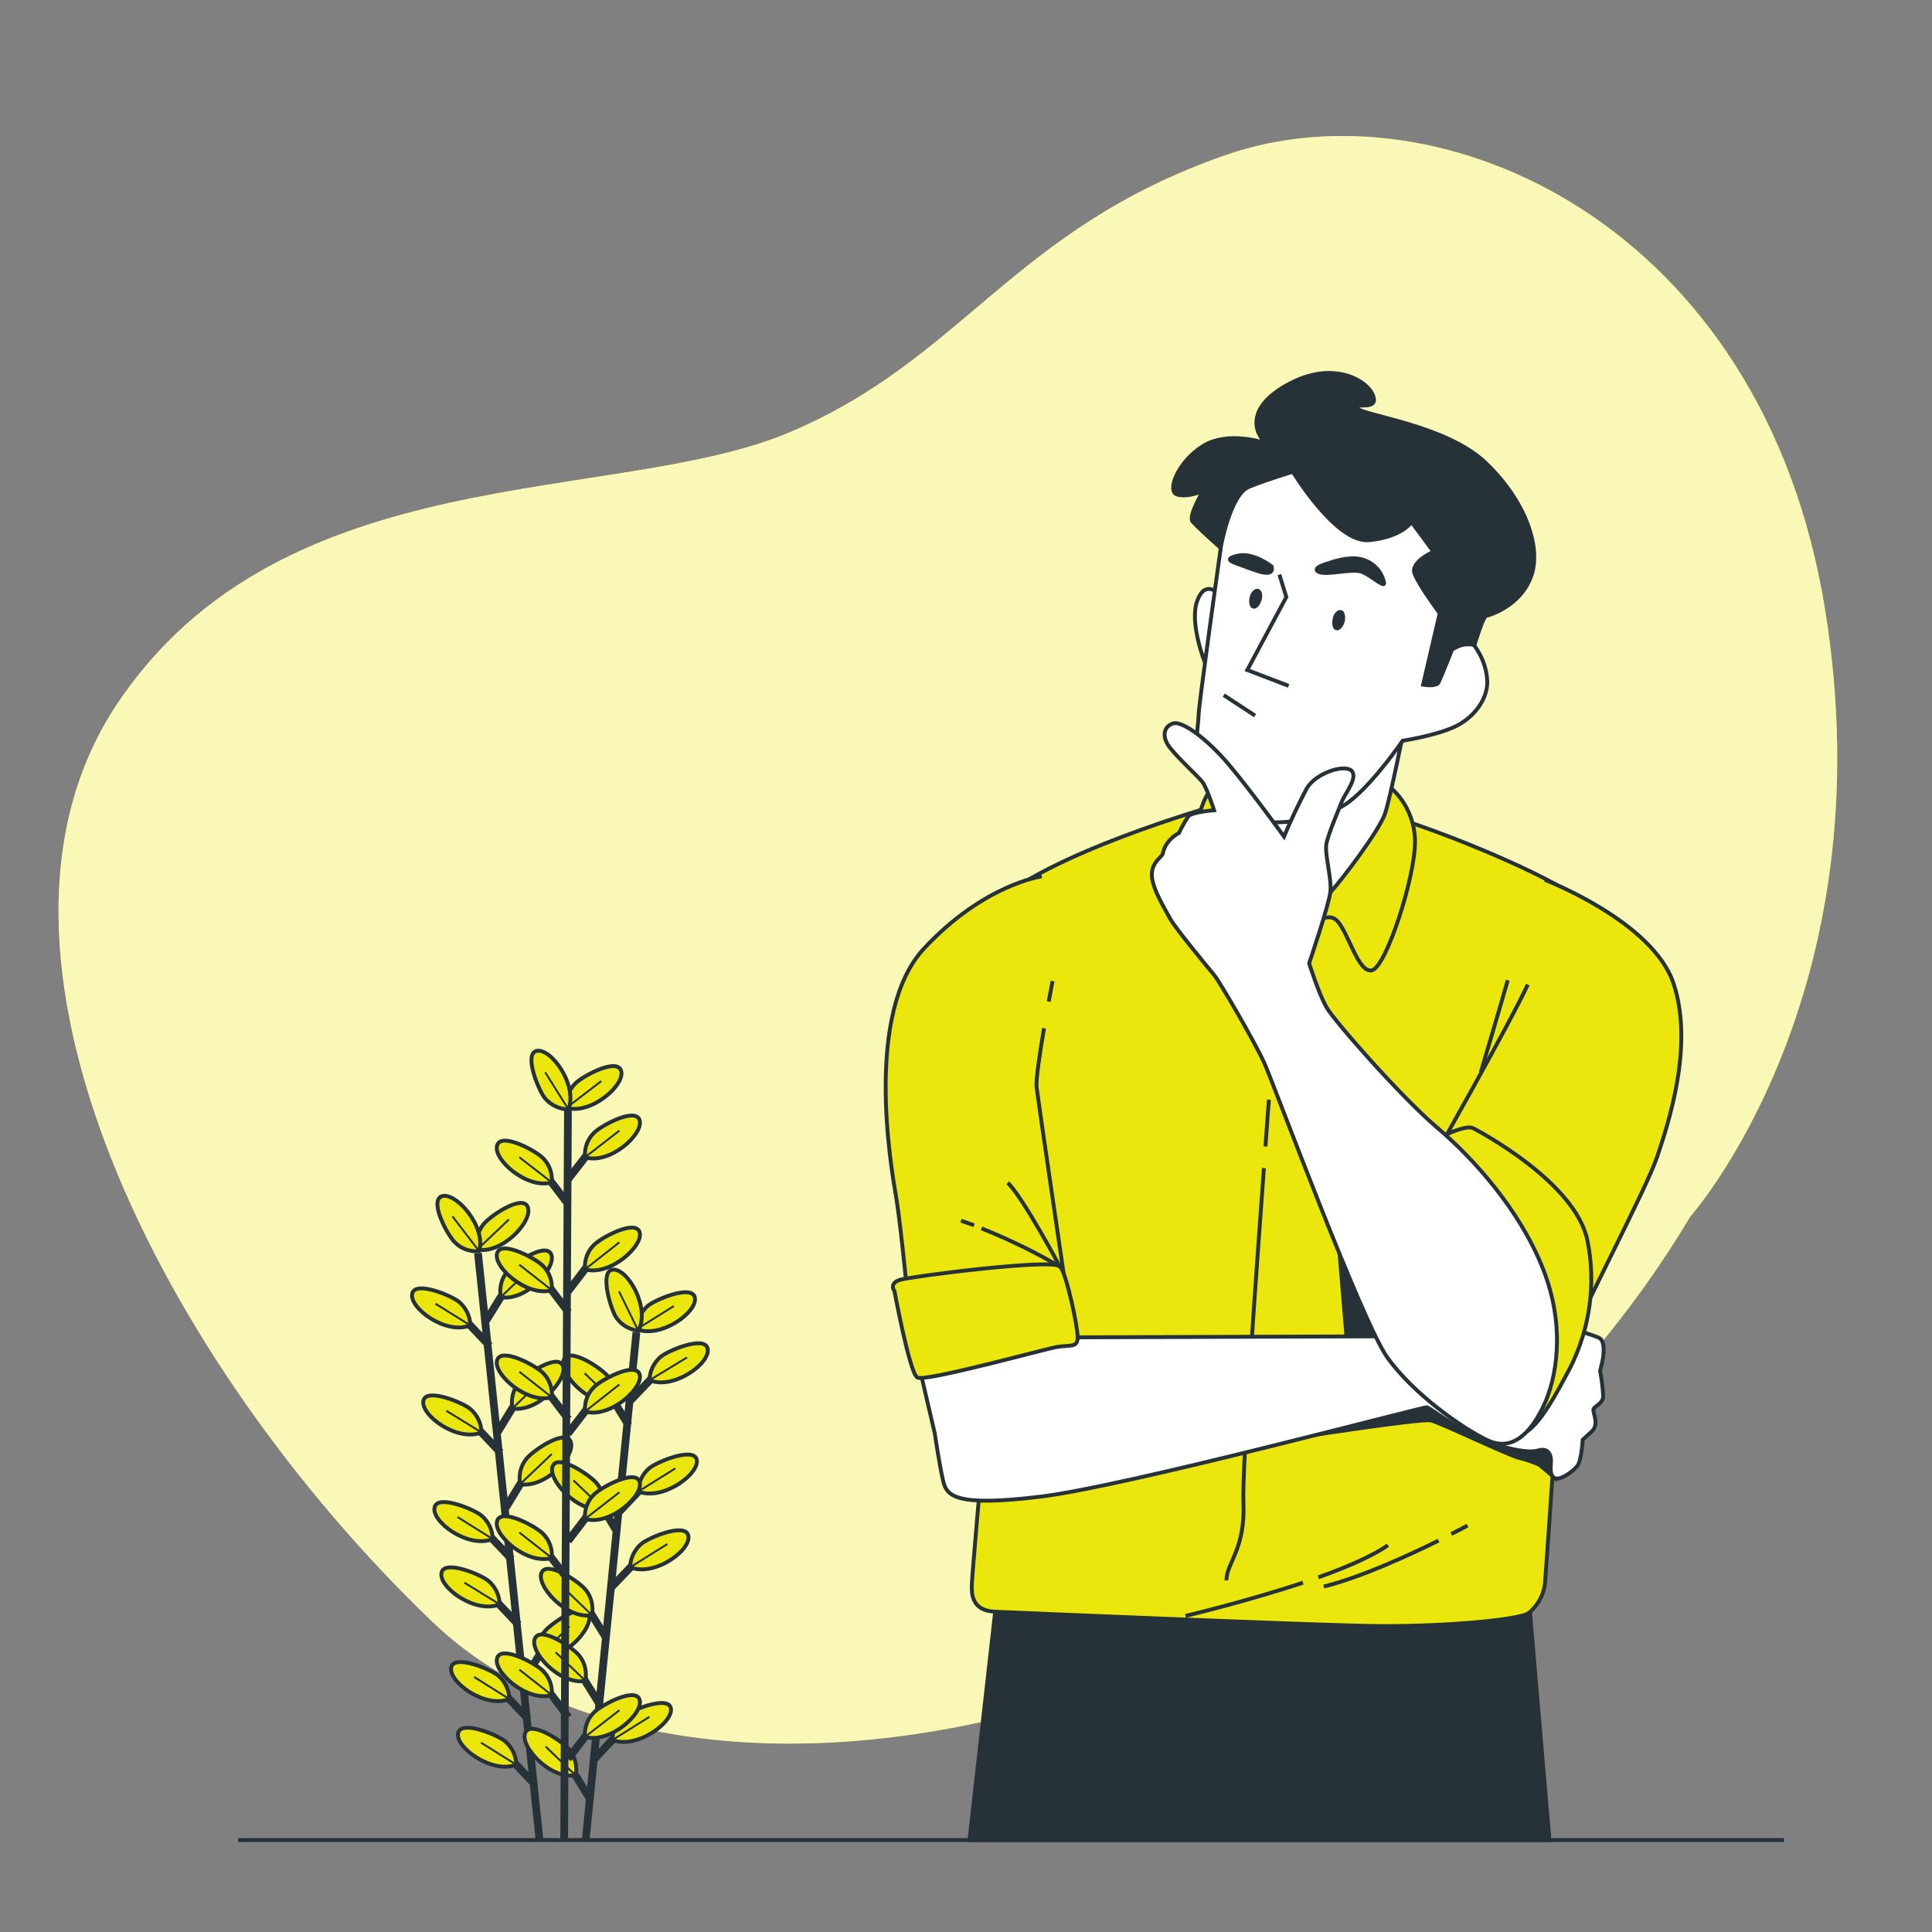 <svg xmlns="http://www.w3.org/2000/svg" xmlns:xlink="http://www.w3.org/1999/xlink" id="Capa_1" x="0px" y="0px" viewBox="0 0 500 500" style="enable-background:new 0 0 500 500;" xml:space="preserve"><rect x="0" y="0" width="500" height="500" fill="#808080" stroke="none"/><style type="text/css">	.st0{fill:#EBE60C;}	.st1{opacity:0.7;fill:#FFFFFF;enable-background:new    ;}	.st2{fill:none;stroke:#263238;stroke-miterlimit:10;}	.st3{fill:none;stroke:#263238;stroke-width:2;stroke-miterlimit:10;}	.st4{fill:#EBE60C;stroke:#263238;stroke-miterlimit:10;}	.st5{fill:none;stroke:#263238;stroke-width:0.5;stroke-miterlimit:10;}	.st6{fill:#263238;stroke:#263238;stroke-miterlimit:10;}	.st7{fill:#FFFFFF;stroke:#263238;stroke-miterlimit:10;}	.st8{fill:#263238;}</style><g id="freepik--background-simple--inject-2">	<path class="st0" d="M437.4,314.9c0,0,51.1-57.4,34.9-157.3s-99.7-136.7-155-117.5s-67.8,52.7-113,71.8s-131.1,6-174,70.3  s11.9,170.8,81.7,237.6S359.8,444.8,437.4,314.9z"></path>	<path class="st1" d="M437.4,314.9c0,0,51.1-57.4,34.9-157.3s-99.7-136.7-155-117.5s-67.8,52.7-113,71.8s-131.1,6-174,70.3  s11.9,170.8,81.7,237.6S359.8,444.8,437.4,314.9z"></path></g><g id="freepik--Line--inject-2">	<line class="st2" x1="61.6" y1="476.2" x2="461.7" y2="476.2"></line></g><g id="freepik--Plant--inject-2">	<line class="st3" x1="123.7" y1="324.3" x2="139.6" y2="476"></line>	<line class="st3" x1="136.7" y1="444.9" x2="129.7" y2="437.5"></line>	<path class="st4" d="M131.8,439.7c0-2.3-1.1-4.5-2.8-6c-1.8-1.6-11.3-5.6-12.2-2.3C115.8,435.1,125.5,442.3,131.8,439.7z"></path>	<line class="st5" x1="131.8" y1="439.7" x2="122.7" y2="434"></line>	<line class="st3" x1="138.5" y1="461.9" x2="131.4" y2="454.4"></line>	<path class="st4" d="M133.6,456.7c0-2.3-1.1-4.5-2.8-6c-1.8-1.6-11.3-5.6-12.2-2.3C117.5,452,127.3,459.2,133.6,456.7z"></path>	<line class="st5" x1="133.6" y1="456.7" x2="124.5" y2="451"></line>	<line class="st3" x1="132.4" y1="403.5" x2="125.3" y2="396"></line>	<path class="st4" d="M127.5,398.3c0-2.3-1.1-4.5-2.8-6c-1.8-1.6-11.3-5.6-12.2-2.3C111.4,393.7,121.2,400.9,127.5,398.3z"></path>	<line class="st5" x1="127.5" y1="398.3" x2="118.4" y2="392.6"></line>	<line class="st3" x1="134.2" y1="420.5" x2="127.1" y2="413"></line>	<path class="st4" d="M129.3,415.2c0-2.3-1.1-4.5-2.8-6c-1.8-1.6-11.3-5.6-12.2-2.3C113.2,410.6,123,417.8,129.3,415.2z"></path>	<line class="st5" x1="129.3" y1="415.2" x2="120.2" y2="409.6"></line>	<line class="st3" x1="129.5" y1="375.9" x2="122.5" y2="368.5"></line>	<path class="st4" d="M124.6,370.7c0-2.3-1.1-4.5-2.8-6c-1.8-1.6-11.3-5.6-12.2-2.3C108.6,366.1,118.3,373.3,124.6,370.7z"></path>	<line class="st5" x1="124.6" y1="370.7" x2="115.5" y2="365.1"></line>	<line class="st3" x1="126.7" y1="348.3" x2="119.6" y2="340.8"></line>	<path class="st4" d="M121.7,343c0-2.3-1.1-4.5-2.8-6c-1.8-1.6-11.3-5.6-12.2-2.3C105.7,338.4,115.4,345.6,121.7,343z"></path>	<line class="st5" x1="121.7" y1="343" x2="112.7" y2="337.4"></line>	<line class="st3" x1="135.6" y1="434.9" x2="140.9" y2="426.1"></line>	<path class="st4" d="M139.3,428.8c-0.4-2.3,0.1-4.6,1.5-6.4c1.4-2,9.9-7.9,11.5-4.8C154,420.9,146,430,139.3,428.8z"></path>	<line class="st5" x1="139.3" y1="428.8" x2="147.4" y2="420.9"></line>	<line class="st3" x1="130.9" y1="390.2" x2="136.2" y2="381.5"></line>	<path class="st4" d="M134.6,384.1c-0.4-2.3,0.1-4.6,1.5-6.4c1.4-2,9.9-7.9,11.5-4.8C149.4,376.3,141.3,385.3,134.6,384.1z"></path>	<line class="st5" x1="134.6" y1="384.1" x2="142.8" y2="376.3"></line>	<line class="st3" x1="128.8" y1="370.6" x2="134.2" y2="361.8"></line>	<path class="st4" d="M132.6,364.5c-0.4-2.3,0.1-4.6,1.5-6.4c1.4-2,9.9-7.9,11.5-4.8C147.3,356.6,139.2,365.7,132.6,364.5z"></path>	<line class="st5" x1="132.6" y1="364.5" x2="140.7" y2="356.7"></line>	<line class="st3" x1="125.8" y1="341.8" x2="131.2" y2="333.1"></line>	<path class="st4" d="M129.6,335.7c-0.4-2.3,0.1-4.6,1.5-6.4c1.4-2,9.9-7.9,11.5-4.8C144.3,327.9,136.2,336.9,129.6,335.7z"></path>	<line class="st5" x1="129.6" y1="335.7" x2="137.7" y2="327.9"></line>	<path class="st4" d="M123.5,323.4c-0.4-2.3,0.1-4.6,1.5-6.4c1.4-2,9.9-7.9,11.5-4.8C138.3,315.6,130.2,324.6,123.5,323.4z"></path>	<line class="st5" x1="123.5" y1="323.4" x2="131.7" y2="315.6"></line>	<path class="st4" d="M124,323.8c-2.3,0.2-4.6-0.6-6.2-2.2c-1.8-1.6-6.8-10.7-3.5-12C117.8,308.3,125.9,317.3,124,323.8z"></path>	<line class="st5" x1="124" y1="323.8" x2="117.1" y2="314.8"></line>	<line class="st3" x1="164.7" y1="344.8" x2="151.6" y2="476"></line>	<line class="st3" x1="152.7" y1="465.6" x2="147.3" y2="456.8"></line>	<path class="st4" d="M149,459.4c0.4-2.3-0.1-4.6-1.5-6.4c-1.4-2-9.9-7.8-11.5-4.7C134.2,451.6,142.3,460.7,149,459.4z"></path>	<line class="st5" x1="148.9" y1="459.4" x2="141.2" y2="452"></line>	<line class="st3" x1="157" y1="424.1" x2="151.6" y2="415.4"></line>	<path class="st4" d="M153.2,418c0.4-2.3-0.1-4.6-1.5-6.4c-1.4-2-9.9-7.8-11.5-4.7C138.5,410.2,146.6,419.2,153.2,418z"></path>	<line class="st5" x1="153.2" y1="418" x2="145.5" y2="410.6"></line>	<line class="st3" x1="155.2" y1="441.1" x2="149.8" y2="432.4"></line>	<path class="st4" d="M151.5,435c0.4-2.3-0.1-4.6-1.5-6.4c-1.4-2-9.9-7.8-11.5-4.7C136.7,427.2,144.8,436.2,151.5,435z"></path>	<line class="st5" x1="151.5" y1="435" x2="143.8" y2="427.6"></line>	<line class="st3" x1="159.8" y1="396.6" x2="154.5" y2="387.8"></line>	<path class="st4" d="M156.1,390.5c0.4-2.3-0.1-4.6-1.5-6.4c-1.4-2-10-7.9-11.5-4.8C141.4,382.6,149.4,391.7,156.1,390.5z"></path>	<line class="st5" x1="156.1" y1="390.5" x2="148.4" y2="383.1"></line>	<line class="st3" x1="162.7" y1="368.9" x2="157.3" y2="360.1"></line>	<path class="st4" d="M159,362.8c0.4-2.3-0.1-4.6-1.5-6.4c-1.4-2-9.9-7.8-11.5-4.7C144.2,355,152.3,364,159,362.8z"></path>	<line class="st5" x1="159" y1="362.8" x2="151.3" y2="355.4"></line>	<line class="st3" x1="153.6" y1="455.5" x2="160.6" y2="448"></line>	<path class="st4" d="M158.5,450.3c0-2.3,1-4.5,2.8-6c1.8-1.6,11.4-5.6,12.3-2.3C174.5,445.6,164.8,452.8,158.5,450.3z"></path>	<line class="st5" x1="158.5" y1="450.3" x2="168.1" y2="444.3"></line>	<line class="st3" x1="158.2" y1="410.8" x2="165.3" y2="403.4"></line>	<path class="st4" d="M163.1,405.6c0-2.3,1.1-4.5,2.8-6c1.8-1.6,11.3-5.6,12.2-2.3C179.2,401,169.4,408.2,163.1,405.6z"></path>	<line class="st5" x1="163.1" y1="405.6" x2="172.7" y2="399.6"></line>	<line class="st3" x1="160.3" y1="391.2" x2="167.3" y2="383.8"></line>	<path class="st4" d="M165.2,386c0-2.3,1-4.5,2.8-6c1.8-1.6,11.4-5.6,12.3-2.3C181.2,381.4,171.5,388.5,165.2,386z"></path>	<line class="st5" x1="165.2" y1="386" x2="174.8" y2="380"></line>	<line class="st3" x1="163.2" y1="362.4" x2="170.3" y2="355"></line>	<path class="st4" d="M168.1,357.2c0-2.3,1.1-4.5,2.8-6c1.8-1.6,11.3-5.6,12.2-2.3C184.2,352.6,174.4,359.8,168.1,357.2z"></path>	<line class="st5" x1="168.1" y1="357.2" x2="177.8" y2="351.3"></line>	<path class="st4" d="M164.8,344c0-2.3,1.1-4.5,2.8-6c1.8-1.6,11.3-5.6,12.2-2.3C180.8,339.4,171.1,346.5,164.8,344z"></path>	<line class="st5" x1="164.8" y1="344" x2="174.4" y2="338"></line>	<path class="st4" d="M165.2,344.4c-2.3-0.3-4.4-1.5-5.7-3.4c-1.4-2-4.4-11.9-1-12.4C162.3,328,168.4,338.4,165.2,344.4z"></path>	<line class="st5" x1="165.2" y1="344.4" x2="160.2" y2="334.2"></line>	<line class="st3" x1="147" y1="284" x2="146" y2="476.3"></line>	<line class="st3" x1="147.1" y1="444.4" x2="140.9" y2="436.2"></line>	<path class="st4" d="M142.8,438.7c0.2-2.3-0.6-4.6-2.2-6.2c-1.6-1.8-10.7-6.8-11.9-3.5C127.3,432.4,136.3,440.6,142.8,438.7z"></path>	<line class="st5" x1="142.8" y1="438.7" x2="134.4" y2="432.1"></line>	<line class="st3" x1="147.1" y1="408.9" x2="140.9" y2="400.8"></line>	<path class="st4" d="M142.8,403.2c0.2-2.3-0.6-4.6-2.2-6.2c-1.6-1.8-10.7-6.8-11.9-3.5C127.3,397,136.3,405.1,142.8,403.2z"></path>	<line class="st5" x1="142.8" y1="403.2" x2="134.4" y2="396.6"></line>	<line class="st3" x1="147.1" y1="367.3" x2="140.9" y2="359.1"></line>	<path class="st4" d="M142.8,361.6c0.2-2.3-0.6-4.6-2.2-6.2c-1.6-1.8-10.7-6.8-11.9-3.5C127.3,355.3,136.3,363.5,142.8,361.6z"></path>	<line class="st5" x1="142.8" y1="361.6" x2="134.4" y2="355"></line>	<line class="st3" x1="147.1" y1="339.6" x2="140.9" y2="331.4"></line>	<path class="st4" d="M142.8,333.9c0.2-2.3-0.6-4.6-2.2-6.2c-1.6-1.8-10.7-6.8-11.9-3.5C127.3,327.6,136.3,335.8,142.8,333.9z"></path>	<line class="st5" x1="142.8" y1="333.9" x2="134.4" y2="327.3"></line>	<line class="st3" x1="147.1" y1="311.7" x2="140.9" y2="303.6"></line>	<path class="st4" d="M142.8,306c0.2-2.3-0.6-4.6-2.2-6.2c-1.6-1.8-10.7-6.8-11.9-3.5C127.3,299.8,136.3,307.9,142.8,306z"></path>	<line class="st5" x1="142.8" y1="306" x2="134.4" y2="299.5"></line>	<line class="st3" x1="147" y1="455.2" x2="153.3" y2="447"></line>	<path class="st4" d="M151.4,449.5c-0.2-2.3,0.6-4.6,2.2-6.2c1.6-1.8,10.7-6.8,11.9-3.5C166.8,443.2,157.9,451.4,151.4,449.5z"></path>	<line class="st5" x1="151.4" y1="449.5" x2="160.3" y2="442.6"></line>	<line class="st3" x1="147" y1="398.8" x2="153.3" y2="390.6"></line>	<path class="st4" d="M151.4,393.1c-0.2-2.3,0.6-4.6,2.2-6.2c1.6-1.8,10.7-6.8,11.9-3.5C166.8,386.9,157.9,395,151.4,393.1z"></path>	<line class="st5" x1="151.4" y1="393.1" x2="160.3" y2="386.2"></line>	<line class="st3" x1="147" y1="371" x2="153.3" y2="362.8"></line>	<path class="st4" d="M151.4,365.3c-0.2-2.3,0.6-4.6,2.2-6.2c1.6-1.8,10.7-6.8,11.9-3.5C166.8,359,157.9,367.2,151.4,365.3z"></path>	<line class="st5" x1="151.4" y1="365.3" x2="160.3" y2="358.3"></line>	<line class="st3" x1="147" y1="334.2" x2="153.3" y2="326"></line>	<path class="st4" d="M151.4,328.5c-0.2-2.3,0.6-4.6,2.2-6.2c1.6-1.8,10.7-6.8,11.9-3.5C166.8,322.2,157.9,330.4,151.4,328.5z"></path>	<line class="st5" x1="151.4" y1="328.5" x2="160.3" y2="321.5"></line>	<line class="st3" x1="147" y1="305.2" x2="153.3" y2="297.1"></line>	<path class="st4" d="M151.4,299.5c-0.2-2.3,0.6-4.6,2.2-6.2c1.6-1.8,10.7-6.8,11.9-3.5C166.8,293.3,157.9,301.5,151.4,299.5z"></path>	<line class="st5" x1="151.4" y1="299.5" x2="160.3" y2="292.6"></line>	<path class="st4" d="M146.6,286.7c-0.2-2.3,0.6-4.6,2.2-6.2c1.6-1.8,10.7-6.8,11.9-3.5C162.1,280.5,153.1,288.6,146.6,286.7z"></path>	<line class="st5" x1="146.6" y1="286.7" x2="155.6" y2="279.8"></line>	<path class="st4" d="M147.1,287.1c-2.3,0-4.5-1.1-6-2.8c-1.6-1.8-5.6-11.4-2.3-12.3C142.5,271,149.6,280.8,147.1,287.1z"></path>	<line class="st5" x1="147.1" y1="287.1" x2="141.1" y2="277.5"></line></g><g id="freepik--Character--inject-2">	<polygon class="st6" points="401,476.2 395.3,409.6 258.4,409.6 250.9,476.2  "></polygon>	<path class="st4" d="M317.2,207.7c0,0-40,11-57.5,24.2s-29.6,26.8-26.8,52.4s21.1,95.8,21.1,95.8s-2.5,28.5-2.5,30.2  s-0.3,6.5,5.9,6.8s80.6,3.4,97.2,3.7s38.6-1.4,41.1-3.4c2.5-2.1,4.1-5.2,4.2-8.5c0.3-3.4,3.1-44.8,3.1-44.8l0.3-18.6  c0,0,18.3-60.9,19.5-80.6s-6.2-26.2-14.4-32.4s-33.6-16.7-47.4-20.9S317.2,207.7,317.2,207.7z"></path>	<path class="st2" d="M327.1,302.3c-2,27.5-5.7,78-5.3,86.7c0.5,12-4.4,15.5-4.4,20"></path>	<path class="st2" d="M328.4,284.6c0,0-0.4,4.7-0.9,12.1"></path>	<polygon class="st6" points="346.3,319.8 348.8,350 363.2,349  "></polygon>	<path class="st6" d="M332.7,372.5c0,0,35-5.5,37.6-4.9s20.5,9.3,23.2,9.8c1.7,0.4,3.3,1,4.9,1.7l3.9,3.3l-1.3-9.9  c0,0-5.2-6.4-16.8-11s-17.4-2-20-1.1S332.7,372.5,332.7,372.5z"></path>	<path class="st7" d="M278.9,346.1l91-0.3c0,0,29.3-2.8,30.4-3.1s12.7,2.8,13.8,3.7s1.1,3.4,0.6,5.9l-0.6,2.5  c0.4,2.1,0.7,4.3,0.8,6.5c0,2-2.2,2.5-2.5,3.4s1.7,3.9-0.6,5.9l-2.2,2c0,0-0.3,5.4-1.4,6.8s-4.5,3.9-5.9,3.1s-0.9-3.1-0.9-4.5  s-0.6-2.8-2.2-2.8s-2,1.4-10.7-0.9s-18.3-9.9-19.2-10.1s-77.2,20.3-99.8,23.1s-24.5-0.3-25.4-4s-2.2-12.4-2.2-12.4l-4-17.2  L278.9,346.1z"></path>	<path class="st4" d="M338,240.7c0,0,4.7-5,7.7-2.7s5.7,14.1,9.4,13.1s11.1-24,11.1-33.2s-6.4-14.6-7.9-15.1s-39.4-1-43.8,0.8  s-6.2,17.3-7.9,26.7s2.2,11.6,4.7,10.4s12.1-5.2,14.4-5.2S338,240.7,338,240.7z"></path>	<path class="st7" d="M363.4,188.5c0,0-3.5,17.5-4.9,21.9s-11.4,17.5-14,20.3s-10,16.4-12,16.8s-7.5-18.1-7.5-18.1  s-7.1-12.2-8.5-15.4s-3.5-12.4-3.5-12.4s11.6,10,24,7.9s18.7-14.6,18.7-14.6L363.4,188.5z"></path>	<path class="st7" d="M315.3,153.6c0,0-3.5-3.7-5.5,2s2,15.8,2,15.8L315.3,153.6z"></path>	<path class="st7" d="M315.9,142c0,0-5.7,40.6-5.7,43s-1.6,10.2,0.8,15.4s9.5,11.4,15.2,12.2s16.9-0.4,23.2-5.3s13.6-15.6,13.6-15.6  s7.9-1.2,13-3.4s9.1-7.1,8.9-12.2c-0.2-3.3-1.4-6.4-3.4-9.1l-3-5.5l7.9-14.8c0,0-4.5-8.5-19.1-16.6s-27.6-10.6-33.7-10.6  s-13.8,2.6-16,7.5S315.9,142,315.9,142z"></path>	<path class="st6" d="M334.6,122.1c0,0,11.2,18.5,19.7,17.7s11-4.7,11-4.7l5.7,7.7c0,0-6.1,2.6-4.9,5.7s6.5,10.2,6.5,10.2l-4.3,18.5  c0,0,3.4,0.6,4-0.6s3.5-8.5,3.5-8.5c0.8-0.5,1.7-0.9,2.6-1.2c1-0.2,2.1-0.2,3.2,0c0,0,2.2-7.3,3-7.5s8.7-2.4,11.6-10.1  s-1.6-19.9-11.8-29.6s-31.9-12.2-33.1-14s5.5,0.8,4.1-3.2s-10-9.1-21.1-3.5s-9.5,11.6-8.3,13.6l1.2,2c0,0-9.3-3.2-15.8,0.8  s-9.6,11.8-6.7,12.6s6.7-1,6.7-1s-3.9,6.5-2.8,7.9s7.3,6.9,7.3,6.9s2.4-13.8,7.3-15.8S334.6,122.1,334.6,122.1z"></path>	<polyline class="st2" points="331.1,148.7 332.9,154.5 322.8,173.4 333.5,177.5  "></polyline>	<path class="st6" d="M329.1,146.6c0,0-4.7-3.7-8.7-2.8s-1.6,1.6,1.2,2.6S329.9,149.9,329.1,146.6z"></path>	<path class="st6" d="M343.7,145.8c0,0-4.5,1.2-2.4,2.2s8.7-1,11.2,0s5.9,4.3,5.7,2.8c-0.6-2.8-2.6-5-5.3-5.9  C349.4,143.6,343.7,145.8,343.7,145.8z"></path>	<path class="st8" d="M326.5,155.3c-0.4,1.4-1.3,2.4-2.2,2.2s-1.2-1.5-0.9-2.9s1.3-2.4,2.2-2.2S326.9,153.9,326.5,155.3z"></path>	<path class="st8" d="M348,160.9c-0.4,1.4-1.3,2.4-2.2,2.2s-1.2-1.5-0.9-3s1.3-2.4,2.2-2.2S348.3,159.5,348,160.9z"></path>	<line class="st2" x1="316.7" y1="179.9" x2="324.8" y2="185.2"></line>	<path class="st4" d="M399.8,227.7c0,0,27.9,10.7,33.3,26.8s-1.4,36.4-4.2,44.8s-20.3,41.4-23.1,49.3s-7,17.5-7,17.5  s-3.9-23.7-14.7-38.3s-13.2-27.9-13.2-27.9s19.5-34.4,24.5-45.1"></path>	<path class="st4" d="M373.7,293.9c0,0,5.7-2.9,7.6-1.9s26.3,14,29.5,28.9c2.3,11.2,0.7,22.8-4.4,33c-2.9,5.4-8.2,15.9-12.4,17.1  s-7.6-32.7-16.2-50.4S373.7,293.9,373.7,293.9z"></path>	<path class="st2" d="M383.2,277.6c0,0,5.1-17.2,7-23.9"></path>	<path class="st7" d="M332.3,216.5c0,0-7.9-11-14-18.3s-12.4-11.6-14.6-11s-3,2.8-1.6,5.3s7.9,8.3,9.1,9.9s3,7.3,3,7.3  s-5.7,0.4-6.7,1.6c-0.9,1.4-1.7,2.8-2.4,4.3c-1.2,0.6-2.2,1.5-3,2.6c-0.6,0.8-1,1.8-1.2,2.8c-0.2,0.8-3,2.2-2.8,5.7s3.5,8.7,4.7,11  s9.9,12.8,11.4,14.6s10.6,17.5,13,22.8s25.2,67,31.9,76.3s19.1,18.1,25.8,21.3s11.4-2.2,14.6-8.9s5.9-20.1-0.2-35.5  s-18.1-28.6-27.4-36.5s-26.6-27.6-28.6-31.1s-4.5-11.4-4.5-11.4s5.1-15,5.5-18.5s-1.6-9.9-1-12.6s3-8.3,3.9-10.6s4.3-6.3,2.6-8.1  s-9.1,0.4-11.6,4.5C336.1,208,334.1,212.2,332.3,216.5z"></path>	<path class="st4" d="M271.4,259.2c0.6-3.1,1-5.3,1-5.3"></path>	<path class="st4" d="M269.6,226.8c0,0-14.9,2-30.4,18.6s-8.7,56.1-7.3,64.3s3.7,33.3,3.7,33.3l39.7-13.2c0,0-6.5-44.2-7-48.2  c-0.3-2,0.8-9,1.9-15.5"></path>	<path class="st4" d="M231.5,334.2c0,0,3.9,21.1,5.9,22.3s32.7-7.3,36.1-7.9s5.4,0.3,5.4-2.5s-2.8-16.1-4.5-18.3s-38.3,2.5-41.4,3.4  S231.5,334.2,231.5,334.2z"></path>	<path class="st2" d="M254,317.9c7,2.8,13.8,6.1,20.3,9.9c0,0-9.6-18-13.5-21.7"></path>	<path class="st2" d="M248.7,315.9c1.1,0.4,2.2,0.8,3.4,1.2"></path>	<path class="st2" d="M341.2,408.2c7.3-2.6,14-5.5,18-8.3"></path>	<path class="st2" d="M306.8,418.2c0,0,15.6-3.7,30.4-8.6"></path>	<path class="st2" d="M372.3,398.7c-7.7,3.8-19.8,9.4-29.7,11.9"></path>	<path class="st2" d="M379.8,394.8c0,0-1.6,0.9-4.2,2.2"></path></g></svg>